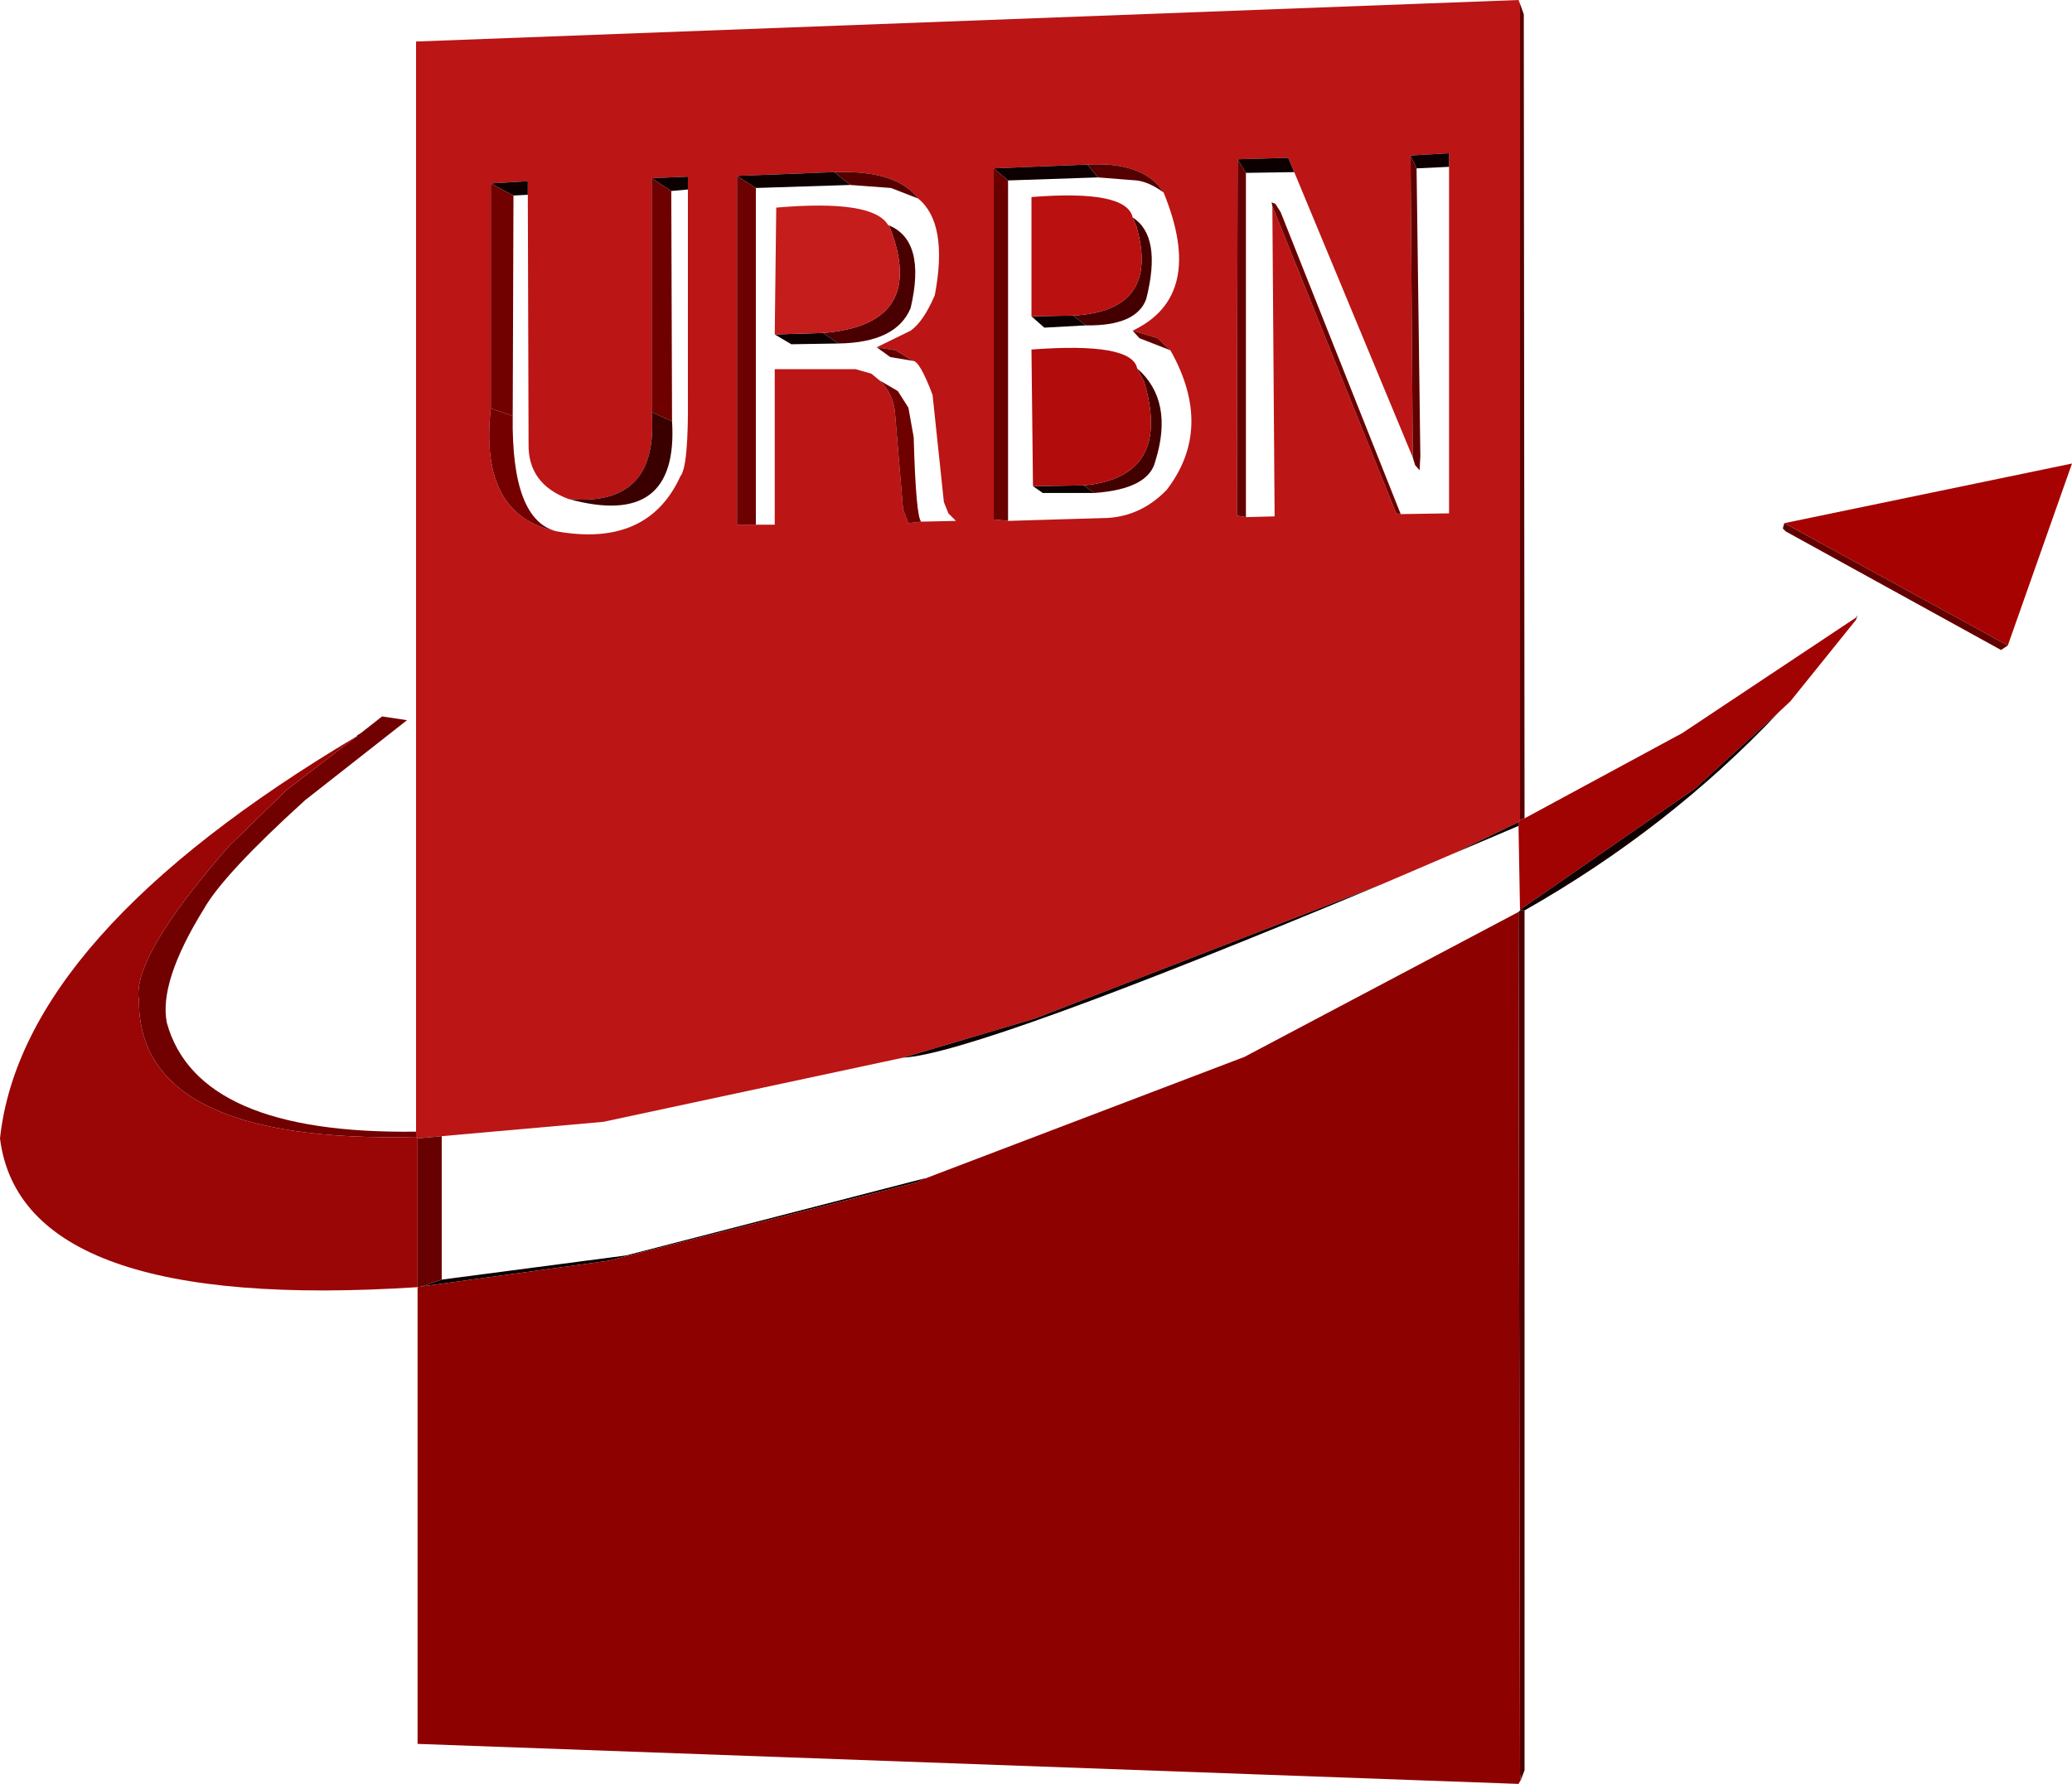<?xml version="1.0" encoding="UTF-8" standalone="no"?>
<svg xmlns:xlink="http://www.w3.org/1999/xlink" height="118.15px" width="137.2px" xmlns="http://www.w3.org/2000/svg">
  <g transform="matrix(1.0, 0.0, 0.0, 1.0, -136.05, -90.55)">
    <path d="M236.7 144.85 L236.7 90.8 236.95 91.5 237.0 144.75 236.7 144.85" fill="#5a0000" fill-rule="evenodd" stroke="none"/>
    <path d="M163.6 165.5 L163.6 93.3 236.6 90.55 236.7 90.8 236.7 144.85 236.6 145.0 232.25 147.1 227.7 149.05 204.6 158.0 195.85 160.6 176.0 164.85 165.3 165.8 163.7 165.95 163.6 165.85 163.6 165.5 M232.0 101.6 L232.0 100.7 229.45 100.85 229.6 120.85 221.75 101.95 221.35 101.0 218.0 101.1 217.95 124.7 218.55 124.8 220.45 124.75 220.3 104.2 228.5 124.55 228.8 124.6 232.0 124.55 232.0 101.6 M186.1 125.3 L187.35 125.3 187.35 115.0 192.7 115.0 193.75 115.3 194.3 115.75 194.35 115.8 Q195.15 116.6 195.3 117.75 L195.85 124.3 196.2 125.2 197.05 125.1 199.35 125.05 198.85 124.55 198.55 123.8 197.8 116.7 Q196.95 114.45 196.5 114.45 L195.35 113.75 194.1 113.55 196.35 112.45 Q197.2 111.85 197.95 110.1 198.85 105.35 196.85 103.7 195.4 101.8 191.3 101.95 L184.85 102.2 184.85 125.3 186.1 125.3 M201.85 101.7 L201.85 124.95 202.8 125.05 209.45 124.85 Q211.65 124.7 213.3 123.0 216.45 118.9 213.55 113.75 L212.7 112.95 211.05 112.45 Q215.9 110.15 213.1 103.3 211.8 101.25 208.05 101.45 L201.85 101.7 M181.6 103.1 L181.6 102.25 179.2 102.35 179.2 117.85 Q179.7 124.15 173.7 123.6 171.0 122.6 171.05 119.95 L171.0 103.45 171.0 102.55 168.55 102.7 168.55 117.6 Q167.75 124.7 172.95 125.75 178.95 126.8 181.1 122.1 181.65 121.45 181.6 116.7 L181.6 103.1" fill="#bb1515" fill-rule="evenodd" stroke="none"/>
    <path d="M236.6 145.0 L236.7 144.85 237.0 144.75 247.45 139.1 258.95 131.45 259.0 131.45 258.95 131.6 254.6 137.0 253.85 137.7 248.25 142.8 236.7 150.8 236.6 145.25 236.6 145.0" fill="#a10202" fill-rule="evenodd" stroke="none"/>
    <path d="M258.95 131.45 L259.05 131.3 259.0 131.45 258.95 131.45 M253.85 137.7 Q246.6 145.4 237.0 150.85 L236.7 150.85 236.7 150.8 248.25 142.8 253.85 137.7" fill="#110000" fill-rule="evenodd" stroke="none"/>
    <path d="M195.85 160.6 L204.6 158.0 227.7 149.05 Q200.65 160.35 195.85 160.6 M232.25 147.1 L236.6 145.0 236.6 145.25 232.25 147.1 M229.45 100.85 L232.0 100.7 232.0 101.6 229.85 101.7 229.45 100.85 M218.0 101.1 L221.35 101.0 221.75 101.95 218.55 102.0 218.0 101.1 M192.35 102.8 L186.1 103.0 184.85 102.2 191.3 101.95 192.35 102.8 M202.8 102.5 L201.85 101.7 208.05 101.45 208.75 102.3 202.8 102.5 M190.55 112.6 L191.55 113.3 188.45 113.35 187.35 112.7 190.55 112.6 M207.1 111.45 L207.95 112.1 205.2 112.25 204.35 111.5 207.1 111.45 M207.8 122.7 L208.5 123.2 205.1 123.2 204.45 122.75 207.8 122.7 M197.25 168.6 L196.8 168.85 176.35 174.05 164.0 175.75 165.3 175.3 177.5 173.7 197.25 168.6 M181.6 103.1 L180.5 103.2 179.2 102.35 181.6 102.25 181.6 103.1 M171.0 103.45 L170.05 103.5 168.55 102.7 171.0 102.55 171.0 103.45" fill="#0c0000" fill-rule="evenodd" stroke="none"/>
    <path d="M229.45 100.85 L229.85 101.7 230.1 120.75 230.05 121.7 229.75 121.35 229.6 120.85 229.45 100.85 M196.5 114.45 L195.0 114.2 194.1 113.55 195.35 113.75 196.5 114.45" fill="#600000" fill-rule="evenodd" stroke="none"/>
    <path d="M218.55 124.8 L217.95 124.7 218.0 101.1 218.55 102.0 218.55 124.8" fill="#630000" fill-rule="evenodd" stroke="none"/>
    <path d="M228.8 124.6 L228.5 124.55 220.3 104.2 220.25 103.95 220.5 104.05 220.85 104.6 228.8 124.6" fill="#6b0000" fill-rule="evenodd" stroke="none"/>
    <path d="M201.85 101.7 L202.8 102.5 202.8 125.05 201.85 124.95 201.85 101.7" fill="#680000" fill-rule="evenodd" stroke="none"/>
    <path d="M211.05 112.45 L212.7 112.95 213.55 113.75 211.5 112.95 211.05 112.45" fill="#5f0000" fill-rule="evenodd" stroke="none"/>
    <path d="M208.75 102.3 L208.05 101.45 Q211.8 101.25 213.1 103.3 212.15 102.6 211.3 102.5 L208.75 102.3" fill="#550000" fill-rule="evenodd" stroke="none"/>
    <path d="M186.1 103.0 L186.1 125.3 184.85 125.3 184.85 102.2 186.1 103.0" fill="#6d0000" fill-rule="evenodd" stroke="none"/>
    <path d="M196.85 103.7 L195.05 103.0 192.35 102.8 191.3 101.95 Q195.4 101.8 196.85 103.7" fill="#540000" fill-rule="evenodd" stroke="none"/>
    <path d="M179.2 102.35 L180.5 103.2 180.55 118.45 179.2 117.85 179.2 102.35" fill="#6f0000" fill-rule="evenodd" stroke="none"/>
    <path d="M180.55 118.45 Q181.0 125.6 173.7 123.6 179.7 124.15 179.2 117.85 L180.55 118.45" fill="#3a0000" fill-rule="evenodd" stroke="none"/>
    <path d="M163.6 165.5 L163.6 165.85 Q145.2 166.3 145.25 156.8 144.75 153.95 151.25 146.55 L155.05 142.85 159.7 139.3 159.7 139.25 159.95 139.1 161.35 138.0 163.0 138.25 156.25 143.55 Q150.85 148.45 149.55 150.75 146.55 155.6 147.1 158.3 149.15 165.7 163.6 165.5 M170.05 103.5 L170.0 118.1 168.55 117.6 168.55 102.7 170.05 103.5" fill="#710000" fill-rule="evenodd" stroke="none"/>
    <path d="M170.0 118.1 Q169.9 125.05 172.95 125.75 167.75 124.7 168.55 117.6 L170.0 118.1" fill="#740000" fill-rule="evenodd" stroke="none"/>
    <path d="M207.1 111.45 Q212.9 111.15 211.3 105.55 L211.05 104.95 Q213.0 106.2 211.95 110.35 211.3 112.15 207.95 112.1 L207.1 111.45" fill="#440000" fill-rule="evenodd" stroke="none"/>
    <path d="M211.05 104.95 L211.3 105.55 Q212.9 111.15 207.1 111.45 L204.35 111.5 204.35 103.6 Q210.65 103.1 211.05 104.95" fill="#ba1010" fill-rule="evenodd" stroke="none"/>
    <path d="M190.55 112.6 Q197.5 112.05 194.95 105.55 L194.85 105.45 Q197.4 106.45 196.35 110.95 195.4 113.25 191.55 113.3 L190.55 112.6" fill="#4a0000" fill-rule="evenodd" stroke="none"/>
    <path d="M194.85 105.45 L194.95 105.55 Q197.5 112.05 190.55 112.6 L187.35 112.7 187.45 104.3 Q193.85 103.75 194.85 105.45" fill="#c51c1c" fill-rule="evenodd" stroke="none"/>
    <path d="M194.3 115.75 L195.5 116.45 196.2 117.55 196.55 119.5 Q196.7 124.8 197.05 125.1 L196.2 125.2 195.85 124.3 195.3 117.75 Q195.15 116.6 194.35 115.8 L194.3 115.75" fill="#6e0000" fill-rule="evenodd" stroke="none"/>
    <path d="M207.8 122.7 Q213.7 122.15 211.8 115.8 L211.35 114.95 Q213.8 117.1 212.55 121.1 212.1 122.95 208.5 123.2 L207.8 122.7" fill="#430000" fill-rule="evenodd" stroke="none"/>
    <path d="M211.35 114.95 L211.8 115.8 Q213.7 122.15 207.8 122.7 L204.45 122.75 204.35 113.7 Q211.0 113.2 211.35 114.95" fill="#b20c0c" fill-rule="evenodd" stroke="none"/>
    <path d="M269.0 133.3 L254.2 125.2 273.25 121.25 269.0 133.3" fill="#a70202" fill-rule="evenodd" stroke="none"/>
    <path d="M269.0 133.3 L268.55 133.6 254.3 125.75 254.1 125.55 254.2 125.2 269.0 133.3" fill="#620000" fill-rule="evenodd" stroke="none"/>
    <path d="M163.6 165.85 L163.7 165.95 163.7 175.8 Q137.5 177.5 136.05 165.95 137.5 152.5 159.7 139.3 L155.05 142.85 151.25 146.55 Q144.75 153.95 145.25 156.8 145.2 166.3 163.6 165.85" fill="#9a0505" fill-rule="evenodd" stroke="none"/>
    <path d="M163.7 165.95 L165.3 165.8 165.3 175.3 164.0 175.75 163.7 175.8 163.7 165.95" fill="#670000" fill-rule="evenodd" stroke="none"/>
    <path d="M237.0 150.85 L237.0 207.8 236.75 208.45 236.7 208.05 236.6 150.95 236.7 150.85 237.0 150.85" fill="#4c0000" fill-rule="evenodd" stroke="none"/>
    <path d="M236.75 208.45 L236.6 208.7 163.7 206.05 163.7 175.8 164.0 175.75 176.35 174.05 196.8 168.85 197.25 168.6 197.35 168.6 197.45 168.55 218.45 160.55 236.6 150.95 236.7 208.05 236.75 208.45" fill="#8e0101" fill-rule="evenodd" stroke="none"/>
  </g>
</svg>
